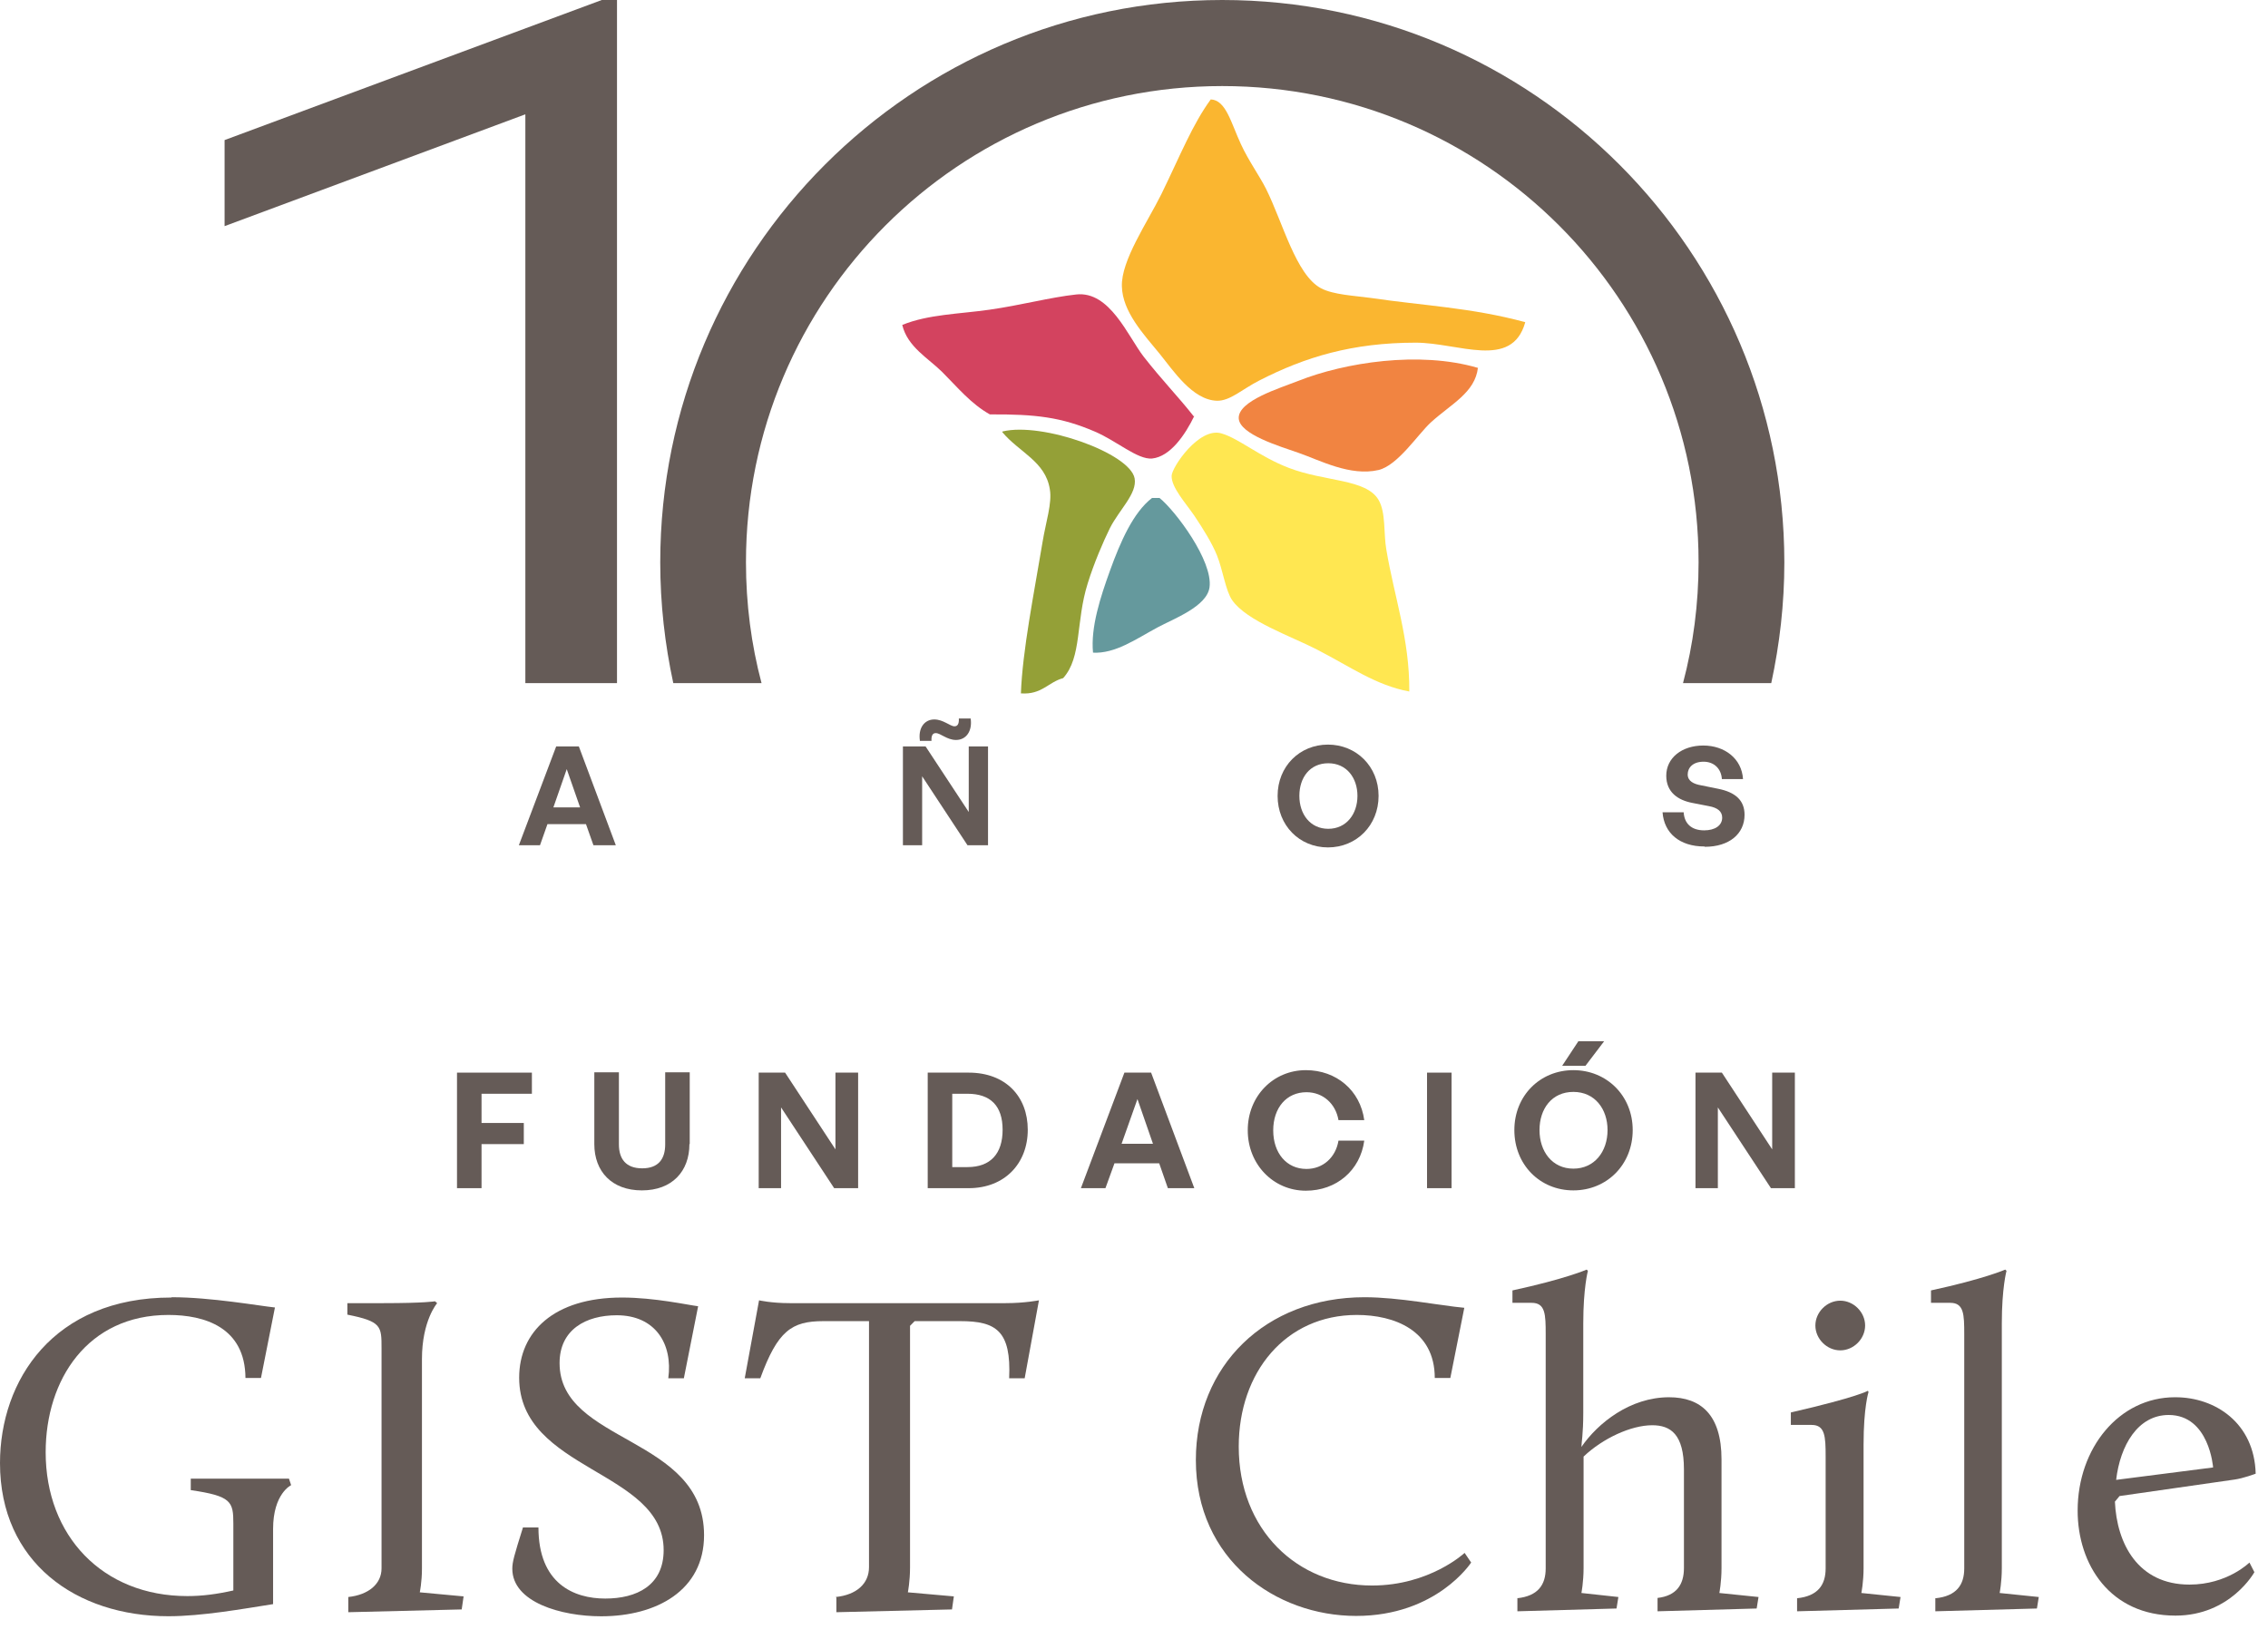 <svg width="44" height="32" viewBox="0 0 44 32" fill="none" xmlns="http://www.w3.org/2000/svg">
<path d="M3.333 25.171C4.093 25.171 5.039 25.34 5.334 25.37L5.063 26.738H4.762C4.756 25.756 3.972 25.515 3.267 25.515C1.7 25.515 0.886 26.768 0.886 28.179C0.886 29.8 1.989 30.97 3.635 30.97C3.924 30.97 4.207 30.933 4.527 30.861V29.565C4.527 29.137 4.491 29.029 3.701 28.914V28.691H5.606L5.648 28.818C5.648 28.818 5.298 28.981 5.298 29.668V31.126C4.72 31.217 3.918 31.361 3.267 31.361C1.477 31.361 0 30.313 0 28.39C0 26.787 1.031 25.177 3.321 25.177L3.333 25.171Z" fill="#655B57"/>
<path d="M6.757 30.988C7.149 30.946 7.402 30.735 7.402 30.433V26.16C7.402 25.732 7.402 25.641 6.739 25.509V25.286H7.438C8.246 25.286 8.439 25.25 8.439 25.25L8.481 25.286C8.481 25.286 8.186 25.623 8.186 26.371V30.439C8.186 30.698 8.144 30.897 8.144 30.897L8.994 30.976L8.957 31.229L6.757 31.283V31V30.988Z" fill="#655B57"/>
<path d="M10.144 29.638H10.446C10.446 30.729 11.133 31.018 11.742 31.018C12.351 31.018 12.875 30.765 12.875 30.078C12.875 28.523 10.072 28.547 10.072 26.732C10.072 25.846 10.741 25.177 12.067 25.177C12.7 25.177 13.345 25.322 13.544 25.346L13.267 26.744H12.965C13.056 26.075 12.712 25.521 11.965 25.521C11.368 25.521 10.856 25.798 10.856 26.449C10.856 28.016 13.659 27.86 13.659 29.788C13.659 30.861 12.736 31.362 11.663 31.362C10.886 31.362 9.939 31.09 9.939 30.439C9.939 30.307 9.976 30.18 10.144 29.644V29.638Z" fill="#655B57"/>
<path d="M16.214 30.988C16.618 30.946 16.859 30.729 16.859 30.409V25.635H15.973C15.358 25.635 15.087 25.822 14.75 26.744H14.448L14.726 25.231C14.726 25.231 14.961 25.286 15.322 25.286H19.511C19.879 25.286 20.156 25.231 20.156 25.231L19.879 26.744H19.578C19.62 25.822 19.325 25.635 18.631 25.635H17.745L17.655 25.726V30.415C17.655 30.686 17.613 30.897 17.613 30.897L18.505 30.976L18.469 31.229L16.226 31.283V31L16.214 30.988Z" fill="#655B57"/>
<path d="M26.473 25.171C27.142 25.171 27.938 25.334 28.408 25.376L28.137 26.738H27.835C27.835 25.81 27.046 25.515 26.323 25.515C24.942 25.515 24.032 26.624 24.032 28.07C24.032 29.68 25.159 30.765 26.618 30.765C27.739 30.765 28.414 30.132 28.414 30.132L28.541 30.319C28.541 30.319 27.872 31.355 26.31 31.355C24.749 31.355 23.2 30.265 23.2 28.33C23.2 26.503 24.55 25.171 26.473 25.171Z" fill="#655B57"/>
<path d="M29.432 31.012C29.836 30.97 29.987 30.753 29.987 30.433V25.889C29.987 25.503 29.981 25.28 29.715 25.28H29.342V25.039C30.372 24.816 30.782 24.635 30.782 24.635L30.806 24.659C30.806 24.659 30.716 24.99 30.716 25.677V27.413C30.716 27.823 30.68 28.004 30.68 28.076C30.999 27.612 31.626 27.112 32.38 27.112C32.995 27.112 33.398 27.45 33.398 28.318V30.427C33.398 30.698 33.356 30.91 33.356 30.91L34.116 30.988L34.08 31.211L32.157 31.265V31.006C32.524 30.964 32.669 30.747 32.669 30.427V28.511C32.669 27.829 32.41 27.655 32.054 27.655C31.644 27.655 31.096 27.908 30.722 28.263V30.427C30.722 30.698 30.68 30.91 30.68 30.91L31.397 30.988L31.361 31.211L29.438 31.265V31.006L29.432 31.012Z" fill="#655B57"/>
<path d="M34.864 31.012C35.268 30.97 35.418 30.753 35.418 30.433V28.257C35.418 27.872 35.406 27.649 35.147 27.649H34.743V27.407C36.051 27.106 36.238 26.986 36.238 26.986L36.25 27.01C36.25 27.01 36.154 27.305 36.154 28.028V30.427C36.154 30.699 36.111 30.91 36.111 30.91L36.871 30.988L36.835 31.211L34.864 31.265V31.006V31.012ZM35.219 25.72C35.219 25.461 35.442 25.238 35.702 25.238C35.961 25.238 36.184 25.461 36.184 25.72C36.184 25.979 35.961 26.202 35.702 26.202C35.442 26.202 35.219 25.979 35.219 25.72Z" fill="#655B57"/>
<path d="M37.552 31.012C37.956 30.97 38.107 30.753 38.107 30.433V25.889C38.107 25.503 38.101 25.28 37.836 25.28H37.462V25.039C38.493 24.816 38.903 24.635 38.903 24.635L38.927 24.659C38.927 24.659 38.836 24.99 38.836 25.677V30.427C38.836 30.698 38.794 30.91 38.794 30.91L39.553 30.988L39.517 31.211L37.546 31.265V31.006L37.552 31.012Z" fill="#655B57"/>
<path d="M42.205 27.112C42.977 27.112 43.736 27.612 43.761 28.595C43.761 28.595 43.525 28.685 43.351 28.709L41.12 29.029L41.03 29.137C41.066 29.951 41.476 30.747 42.477 30.747C43.212 30.747 43.64 30.319 43.64 30.319L43.736 30.506C43.736 30.506 43.272 31.349 42.205 31.349C40.934 31.349 40.307 30.355 40.307 29.312C40.307 28.095 41.114 27.112 42.193 27.112H42.205ZM41.054 28.715L42.935 28.474C42.935 28.474 42.862 27.456 42.073 27.456C41.476 27.456 41.132 28.046 41.054 28.715Z" fill="#655B57"/>
<path d="M8.866 23.055V20.813H10.319V21.223H9.342V21.79H10.162V22.2H9.342V23.055H8.866Z" fill="#655B57"/>
<path d="M13.375 22.2C13.375 22.73 13.037 23.098 12.453 23.098C11.868 23.098 11.53 22.73 11.53 22.2V20.807H12.007V22.206C12.007 22.483 12.139 22.67 12.459 22.67C12.778 22.67 12.905 22.483 12.905 22.206V20.807H13.381V22.2H13.375Z" fill="#655B57"/>
<path d="M15.153 21.488V23.055H14.719V20.813H15.231L16.208 22.302V20.813H16.648V23.055H16.183L15.153 21.488Z" fill="#655B57"/>
<path d="M17.998 23.055V20.813H18.794C19.505 20.813 19.939 21.271 19.939 21.922C19.939 22.573 19.493 23.055 18.794 23.055H17.998ZM18.474 22.646H18.77C19.216 22.646 19.451 22.386 19.451 21.922C19.451 21.458 19.216 21.223 18.77 21.223H18.474V22.646Z" fill="#655B57"/>
<path d="M22.495 22.573H21.621L21.446 23.055H20.97L21.814 20.813H22.332L23.17 23.055H22.657L22.489 22.573H22.495ZM21.759 22.194H22.368L22.067 21.326L21.759 22.194Z" fill="#655B57"/>
<path d="M24.207 21.928C24.207 21.271 24.701 20.765 25.334 20.765C25.925 20.765 26.389 21.157 26.467 21.735H25.967C25.913 21.416 25.666 21.193 25.346 21.193C24.96 21.193 24.701 21.494 24.701 21.934C24.701 22.374 24.96 22.682 25.346 22.682C25.666 22.682 25.913 22.459 25.967 22.133H26.467C26.389 22.712 25.925 23.104 25.334 23.104C24.701 23.104 24.207 22.591 24.207 21.934V21.928Z" fill="#655B57"/>
<path d="M27.685 23.055V20.813H28.161V23.055H27.685Z" fill="#655B57"/>
<path d="M29.379 21.928C29.379 21.259 29.879 20.765 30.524 20.765C31.169 20.765 31.675 21.259 31.675 21.928C31.675 22.597 31.175 23.098 30.524 23.098C29.873 23.098 29.379 22.597 29.379 21.928ZM31.187 21.928C31.187 21.518 30.94 21.187 30.524 21.187C30.108 21.187 29.867 21.512 29.867 21.928C29.867 22.344 30.114 22.676 30.524 22.676C30.934 22.676 31.187 22.344 31.187 21.928ZM30.307 20.68L30.621 20.204H31.121L30.759 20.68H30.307Z" fill="#655B57"/>
<path d="M33.327 21.488V23.055H32.893V20.813H33.405L34.381 22.302V20.813H34.821V23.055H34.357L33.327 21.488Z" fill="#655B57"/>
<path d="M29.589 6.257C29.33 7.179 28.293 6.649 27.467 6.649C26.238 6.649 25.321 6.926 24.429 7.384C24.098 7.553 23.863 7.782 23.61 7.776C23.133 7.764 22.754 7.179 22.494 6.86C22.181 6.48 21.777 6.046 21.765 5.558C21.747 5.057 22.259 4.316 22.531 3.767C22.904 3.002 23.133 2.417 23.489 1.929C23.784 1.941 23.881 2.381 24.074 2.797C24.224 3.122 24.435 3.412 24.562 3.665C24.887 4.316 25.141 5.335 25.629 5.594C25.87 5.72 26.28 5.738 26.593 5.781C27.606 5.931 28.54 5.967 29.589 6.251" fill="#FAB630"/>
<path d="M23.17 8.071C22.995 8.433 22.706 8.861 22.35 8.897C22.067 8.921 21.663 8.553 21.235 8.372C20.59 8.095 20.09 8.035 19.204 8.041C18.836 7.836 18.571 7.51 18.282 7.221C18.01 6.95 17.606 6.733 17.504 6.305C18.004 6.1 18.601 6.094 19.192 6.01C19.794 5.925 20.379 5.768 20.879 5.714C21.53 5.642 21.88 6.522 22.187 6.92C22.555 7.39 22.844 7.679 23.158 8.077" fill="#D3435F"/>
<path d="M28.673 7.131C28.619 7.619 28.154 7.836 27.757 8.198C27.503 8.433 27.118 9.03 26.744 9.12C26.195 9.247 25.611 8.933 25.195 8.788C24.815 8.656 24.05 8.427 24.032 8.119C24.014 7.776 24.839 7.529 25.189 7.39C26.087 7.034 27.534 6.805 28.667 7.137" fill="#F18441"/>
<path d="M19.45 8.372C20.222 8.185 21.922 8.794 22.012 9.282C22.066 9.578 21.711 9.891 21.53 10.253C21.403 10.512 21.223 10.928 21.102 11.32C20.867 12.067 20.993 12.748 20.626 13.158C20.336 13.236 20.21 13.484 19.806 13.454C19.836 12.628 20.059 11.519 20.228 10.506C20.288 10.138 20.415 9.759 20.367 9.493C20.282 8.951 19.77 8.776 19.444 8.384" fill="#94A037"/>
<path d="M27.341 13.418C26.69 13.297 26.195 12.935 25.55 12.604C25.062 12.351 24.182 12.049 23.905 11.646C23.778 11.465 23.724 11.061 23.61 10.777C23.519 10.549 23.344 10.265 23.17 10.006C23.001 9.759 22.724 9.457 22.73 9.234C22.73 9.072 23.26 8.282 23.694 8.409C24.032 8.505 24.435 8.861 25.002 9.078C25.701 9.349 26.503 9.289 26.744 9.699C26.889 9.946 26.84 10.35 26.895 10.663C27.051 11.591 27.347 12.399 27.341 13.412" fill="#FFE751"/>
<path d="M21.205 12.664C21.157 12.17 21.349 11.585 21.536 11.067C21.735 10.518 21.982 9.946 22.35 9.662C22.398 9.662 22.447 9.662 22.495 9.662C22.802 9.909 23.537 10.886 23.465 11.398C23.411 11.772 22.766 12.007 22.453 12.176C22.03 12.405 21.633 12.688 21.199 12.664" fill="#65999D"/>
<path d="M11.368 15.991H10.621L10.476 16.401H10.066L10.79 14.484H11.23L11.947 16.401H11.513L11.368 15.991ZM10.736 15.666H11.254L10.995 14.924L10.736 15.666Z" fill="#655B57"/>
<path d="M17.89 15.063V16.401H17.517V14.484H17.957L18.794 15.756V14.484H19.168V16.401H18.77L17.89 15.063ZM17.848 14.382C17.806 14.129 17.933 13.96 18.125 13.96C18.3 13.96 18.433 14.093 18.517 14.093C18.571 14.093 18.608 14.056 18.602 13.942H18.831C18.867 14.183 18.746 14.358 18.547 14.358C18.372 14.358 18.246 14.225 18.155 14.225C18.101 14.225 18.065 14.261 18.071 14.376H17.842L17.848 14.382Z" fill="#655B57"/>
<path d="M24.786 15.443C24.786 14.87 25.214 14.448 25.763 14.448C26.311 14.448 26.745 14.87 26.745 15.443C26.745 16.015 26.317 16.443 25.763 16.443C25.208 16.443 24.786 16.015 24.786 15.443ZM26.335 15.443C26.335 15.093 26.124 14.81 25.769 14.81C25.413 14.81 25.208 15.087 25.208 15.443C25.208 15.798 25.419 16.082 25.769 16.082C26.118 16.082 26.335 15.798 26.335 15.443Z" fill="#655B57"/>
<path d="M33.068 16.425C32.585 16.425 32.284 16.166 32.254 15.762H32.664C32.676 15.973 32.808 16.112 33.062 16.112C33.267 16.112 33.411 16.021 33.411 15.865C33.411 15.744 33.321 15.672 33.152 15.642L32.839 15.581C32.549 15.527 32.326 15.37 32.326 15.051C32.326 14.707 32.628 14.466 33.044 14.466C33.459 14.466 33.791 14.72 33.815 15.117H33.405C33.393 14.918 33.255 14.78 33.05 14.78C32.845 14.78 32.742 14.894 32.742 15.027C32.742 15.159 32.863 15.214 33.001 15.238L33.327 15.304C33.664 15.37 33.845 15.527 33.845 15.81C33.845 16.178 33.55 16.431 33.074 16.431L33.068 16.425Z" fill="#655B57"/>
<path d="M23.712 0C17.691 0 12.809 4.888 12.809 10.91C12.809 11.718 12.899 12.501 13.062 13.255H14.774C14.575 12.507 14.472 11.718 14.472 10.91C14.472 5.805 18.607 1.67 23.712 1.67C28.818 1.67 32.953 5.805 32.953 10.91C32.953 11.718 32.85 12.507 32.651 13.255H34.363C34.526 12.501 34.617 11.718 34.617 10.91C34.61 4.888 29.734 0 23.712 0Z" fill="#655B57"/>
<path d="M10.192 13.255H11.97V0H11.675L4.357 2.718V4.388L10.192 2.218V13.255Z" fill="#655B57"/>
</svg>
